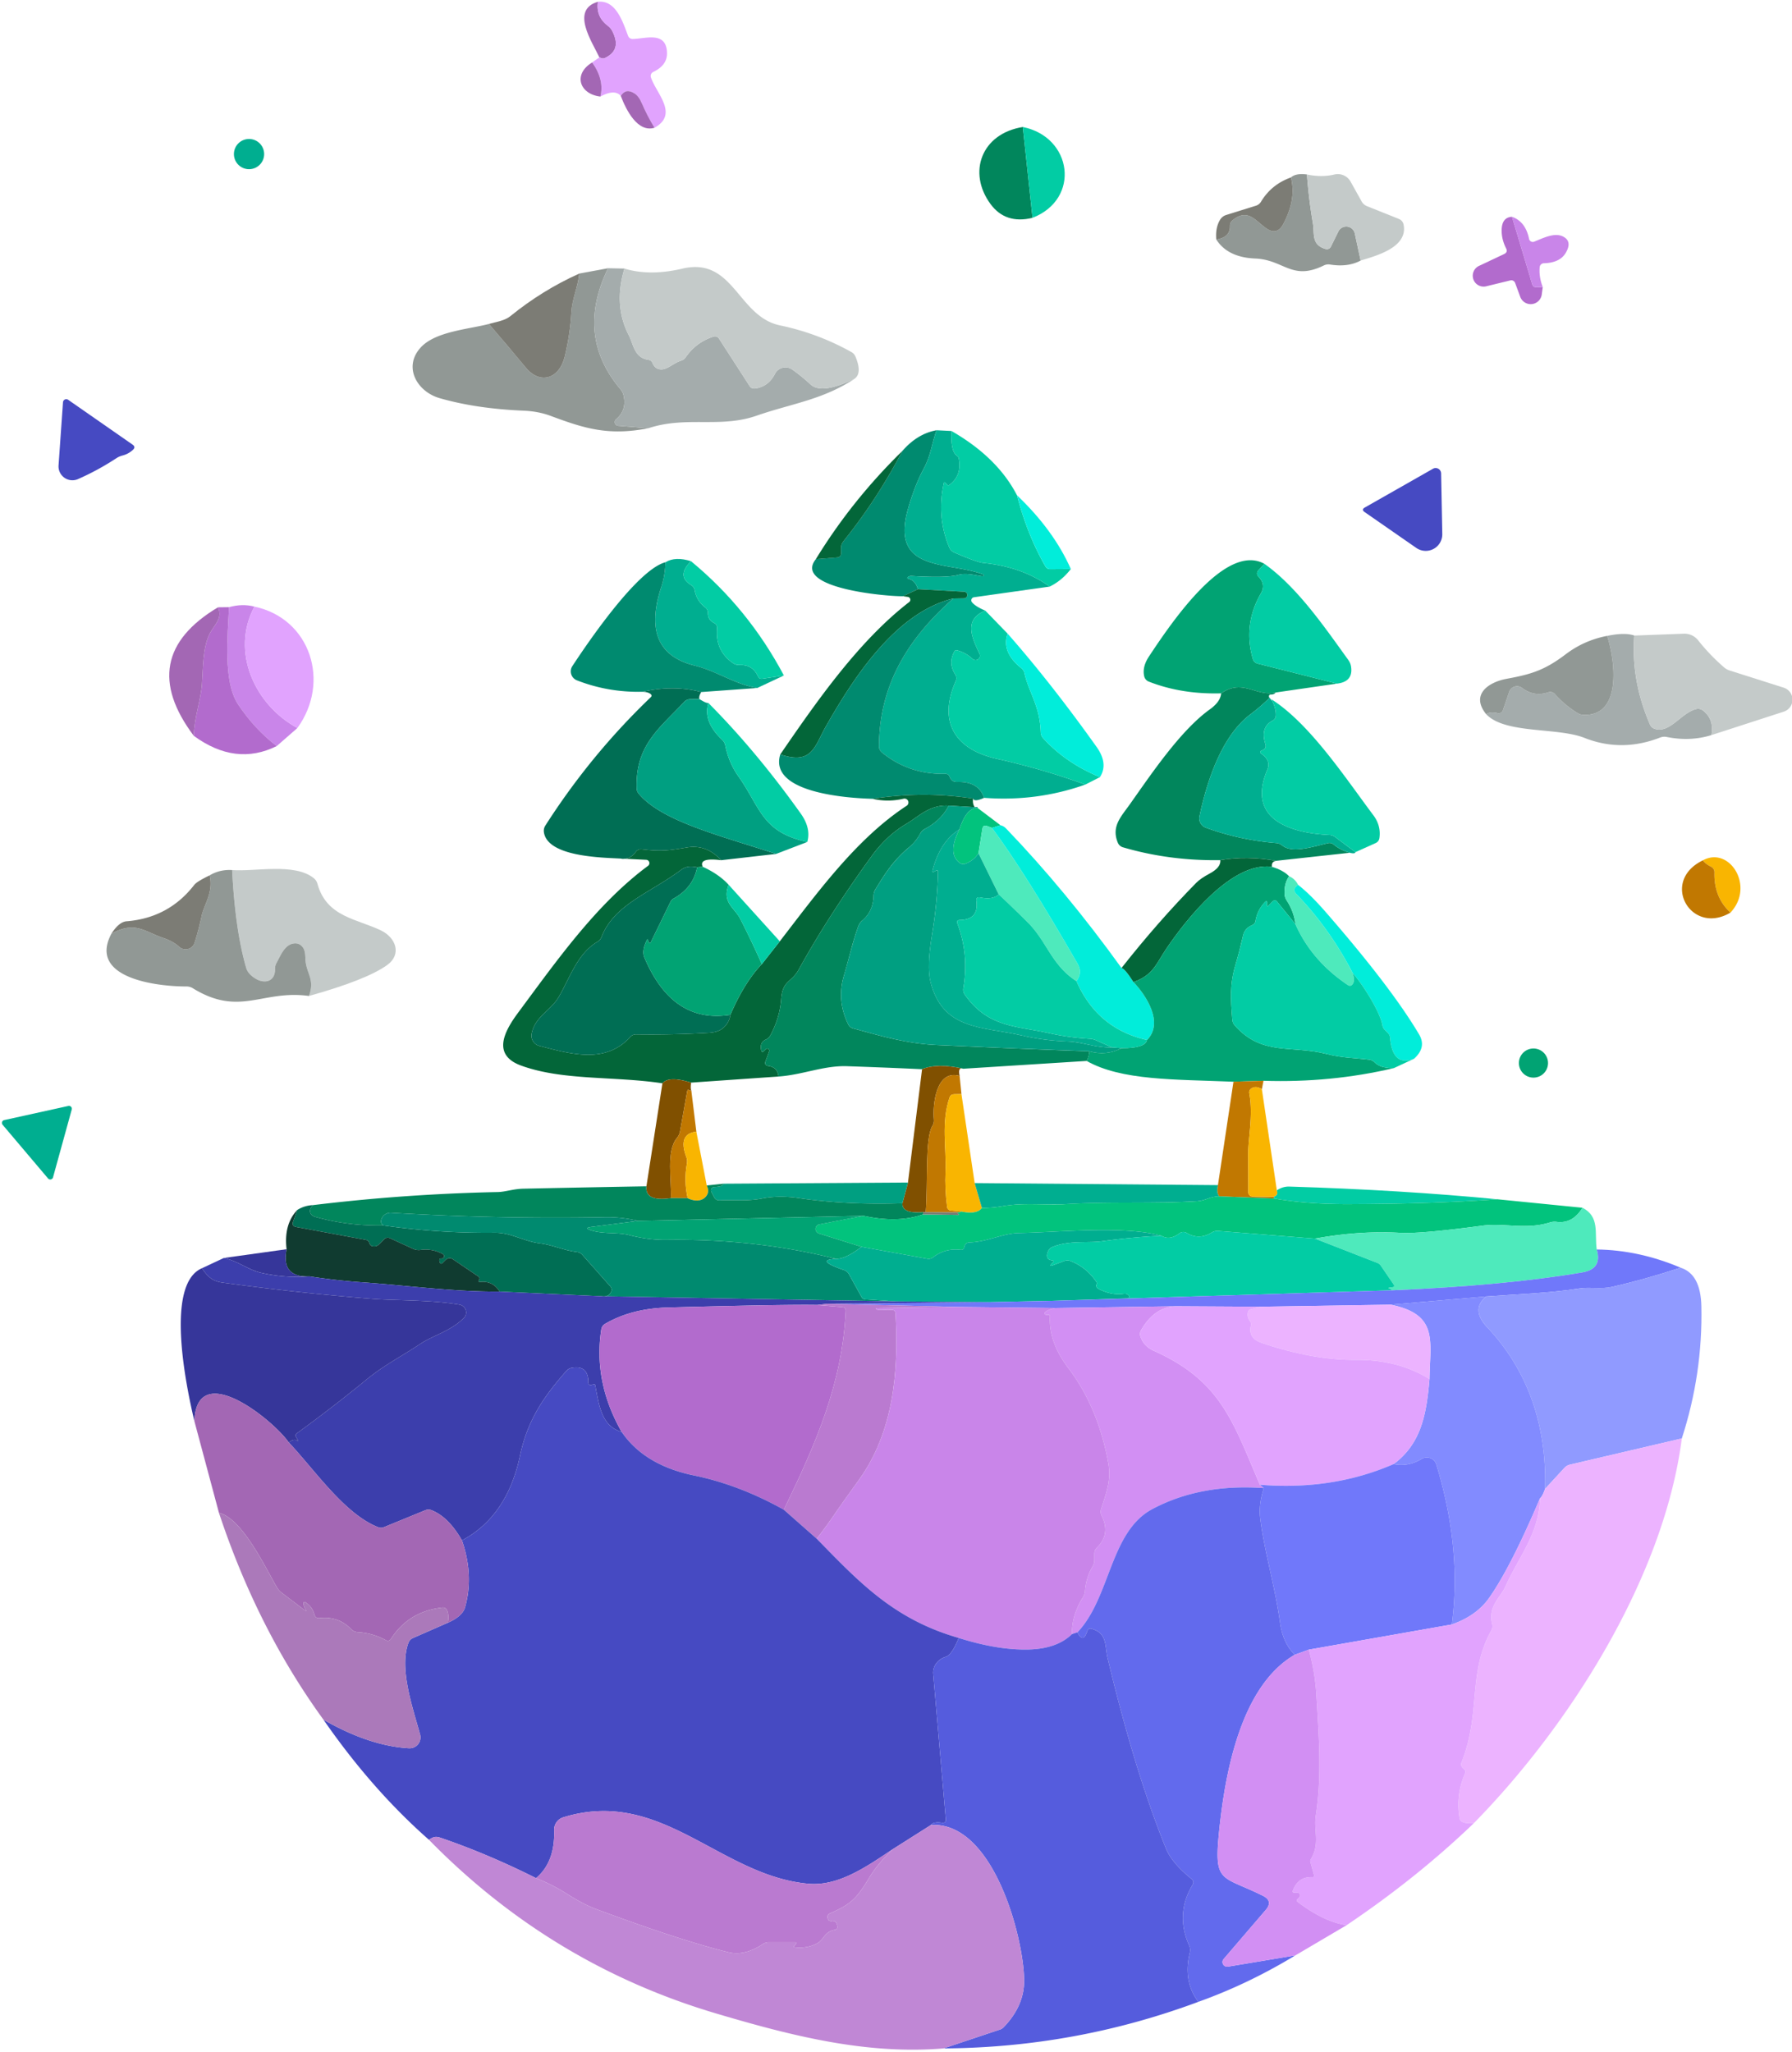 <svg xmlns="http://www.w3.org/2000/svg" viewBox="0.00 0.00 262.00 300.00"><path fill="#a367b4" d="  M 87.42 0.26  Q 87.10 2.44 88.88 3.78  Q 89.30 4.09 89.53 4.56  Q 90.94 7.31 88.45 8.48  Q 88.17 8.62 87.88 8.49  L 87.63 8.39  C 86.59 6.15 83.35 1.44 87.42 0.26  Z"></path><path fill="#e1a3fe" d="  M 87.42 0.26  C 90.08 -0.03 91.08 3.28 91.83 5.25  A 0.69 0.69 0.0 0 0 92.49 5.70  C 94.35 5.68 97.38 4.51 97.52 7.66  C 97.58 9.08 96.71 9.94 95.51 10.52  A 0.65 0.65 0.0 0 0 95.17 11.32  C 95.96 13.69 99.27 16.69 95.69 18.68  Q 94.60 16.88 93.84 15.10  Q 93.41 14.07 92.78 13.67  Q 91.51 12.84 90.76 14.02  Q 89.86 12.99 87.78 14.12  Q 88.39 11.69 86.58 9.13  L 87.63 8.39  L 87.88 8.49  Q 88.17 8.62 88.45 8.48  Q 90.94 7.31 89.53 4.56  Q 89.30 4.09 88.88 3.78  Q 87.10 2.44 87.42 0.26  Z"></path><path fill="#a367b4" d="  M 86.58 9.13  Q 88.39 11.69 87.78 14.12  C 84.72 13.77 83.73 10.85 86.58 9.13  Z"></path><path fill="#a367b4" d="  M 95.69 18.68  C 93.20 19.43 91.53 16.05 90.76 14.02  Q 91.51 12.84 92.78 13.67  Q 93.41 14.07 93.84 15.10  Q 94.60 16.88 95.69 18.68  Z"></path><path fill="#01865c" d="  M 149.54 18.57  L 150.96 31.85  Q 147.02 32.81 144.83 29.85  C 141.41 25.21 143.50 19.53 149.54 18.57  Z"></path><path fill="#02cca4" d="  M 149.54 18.57  C 156.78 20.03 158.04 29.09 150.96 31.85  L 149.54 18.57  Z"></path><circle fill="#00ae90" cx="36.41" cy="22.53" r="2.21"></circle><path fill="#919895" d="  M 191.08 25.51  Q 191.35 29.12 191.95 32.65  C 192.21 34.15 191.67 35.79 193.81 36.41  A 0.65 0.65 0.0 0 0 194.58 36.07  L 195.68 33.84  A 1.28 1.28 0.0 0 1 198.08 34.14  L 198.93 38.10  Q 197.07 39.10 194.46 38.68  A 1.52 1.49 -53.1 0 0 193.54 38.82  C 188.86 41.11 187.75 37.97 183.50 37.80  Q 179.49 37.63 177.83 35.02  Q 179.87 34.71 179.82 33.06  Q 179.80 32.55 180.20 32.22  C 182.39 30.42 183.47 32.20 185.08 33.35  Q 186.70 34.51 187.63 32.75  Q 189.55 29.14 188.74 25.95  Q 189.44 25.30 191.08 25.51  Z"></path><path fill="#c4cac9" d="  M 191.08 25.51  Q 193.23 25.96 195.08 25.52  A 2.15 2.14 -21.2 0 1 197.47 26.57  L 199.07 29.44  Q 199.34 29.93 199.85 30.14  L 204.51 32.01  Q 205.10 32.25 205.22 32.88  C 205.85 36.22 201.11 37.42 198.93 38.10  L 198.08 34.14  A 1.28 1.28 0.0 0 0 195.68 33.84  L 194.58 36.07  A 0.65 0.65 0.0 0 1 193.81 36.41  C 191.67 35.79 192.21 34.15 191.95 32.65  Q 191.35 29.12 191.08 25.51  Z"></path><path fill="#7c7c75" d="  M 188.74 25.95  Q 189.55 29.14 187.63 32.75  Q 186.70 34.51 185.08 33.35  C 183.47 32.20 182.39 30.42 180.20 32.22  Q 179.80 32.55 179.82 33.06  Q 179.87 34.71 177.83 35.02  Q 177.67 33.30 178.39 32.12  Q 178.71 31.61 179.29 31.43  L 183.62 30.08  A 1.33 1.33 0.0 0 0 184.36 29.50  Q 185.90 26.95 188.74 25.95  Z"></path><path fill="#b26bcd" d="  M 221.06 31.70  L 224.02 41.56  Q 224.16 42.02 224.65 42.00  L 225.56 41.97  L 225.41 43.08  A 1.63 1.63 0.0 0 1 222.27 43.41  L 221.52 41.37  A 0.60 0.59 72.4 0 0 220.82 41.00  L 217.34 41.85  A 1.59 1.59 0.0 0 1 216.28 38.86  L 219.92 37.14  Q 220.48 36.87 220.20 36.32  Q 219.56 35.05 219.55 33.77  Q 219.53 31.78 221.06 31.70  Z"></path><path fill="#c985e9" d="  M 221.06 31.70  Q 223.04 32.39 223.56 34.94  A 0.56 0.55 73.3 0 0 224.30 35.34  C 225.54 34.85 227.20 33.98 228.45 34.55  Q 229.92 35.23 228.94 36.94  Q 228.08 38.43 225.73 38.49  A 0.64 0.63 1.0 0 0 225.11 39.08  Q 224.99 40.52 225.56 41.97  L 224.65 42.00  Q 224.16 42.02 224.02 41.56  L 221.06 31.70  Z"></path><path fill="#919895" d="  M 88.90 39.22  Q 84.10 49.12 90.73 56.93  Q 91.03 57.29 91.15 57.74  Q 91.70 59.94 90.07 61.31  A 0.54 0.54 0.0 0 0 90.38 62.26  L 94.81 62.61  C 88.90 63.79 85.30 62.59 80.48 60.80  Q 78.70 60.14 76.56 60.05  Q 69.63 59.76 64.28 58.22  C 61.00 57.28 58.89 53.69 61.50 50.82  C 63.65 48.46 68.45 48.16 71.48 47.37  Q 74.26 50.59 76.87 53.75  C 78.99 56.33 81.79 55.34 82.56 52.18  Q 83.35 48.95 83.54 45.62  C 83.66 43.62 84.48 42.08 84.69 40.00  L 88.90 39.22  Z"></path><path fill="#a4acac" d="  M 88.90 39.22  L 91.30 39.27  Q 89.67 44.65 91.94 49.03  C 92.61 50.32 92.73 52.31 94.79 52.61  Q 95.23 52.67 95.40 53.08  Q 95.81 54.05 96.76 54.01  C 97.64 53.97 98.56 53.05 99.59 52.73  Q 100.01 52.60 100.25 52.24  Q 101.79 50.02 104.34 49.21  A 0.68 0.68 0.0 0 1 105.11 49.49  L 109.59 56.43  Q 109.88 56.88 110.41 56.80  Q 112.36 56.53 113.31 54.65  A 1.72 1.71 30.8 0 1 115.81 54.02  Q 117.14 54.95 118.53 56.23  Q 120.14 57.70 124.93 55.39  C 120.24 58.48 115.71 59.01 110.59 60.79  C 105.25 62.64 100.36 60.79 94.81 62.61  L 90.38 62.26  A 0.54 0.54 0.0 0 1 90.07 61.31  Q 91.70 59.94 91.15 57.74  Q 91.03 57.29 90.73 56.93  Q 84.10 49.12 88.90 39.22  Z"></path><path fill="#c4cac9" d="  M 124.93 55.39  Q 120.14 57.70 118.53 56.23  Q 117.14 54.95 115.81 54.02  A 1.72 1.71 30.8 0 0 113.31 54.65  Q 112.36 56.53 110.41 56.80  Q 109.88 56.88 109.59 56.43  L 105.11 49.49  A 0.68 0.68 0.0 0 0 104.34 49.21  Q 101.79 50.02 100.25 52.24  Q 100.01 52.60 99.59 52.73  C 98.56 53.05 97.64 53.97 96.76 54.01  Q 95.81 54.05 95.40 53.08  Q 95.23 52.67 94.79 52.61  C 92.73 52.31 92.61 50.32 91.94 49.03  Q 89.67 44.65 91.30 39.27  Q 94.99 40.40 99.76 39.28  C 107.28 37.51 107.84 46.29 114.05 47.58  Q 119.55 48.73 124.47 51.47  Q 124.90 51.71 125.09 52.18  Q 126.08 54.58 124.93 55.39  Z"></path><path fill="#7c7c75" d="  M 84.69 40.00  C 84.48 42.08 83.66 43.62 83.54 45.62  Q 83.35 48.95 82.56 52.18  C 81.79 55.34 78.99 56.33 76.87 53.75  Q 74.26 50.59 71.48 47.37  C 72.52 47.06 73.78 46.92 74.64 46.21  Q 79.28 42.44 84.69 40.00  Z"></path><path fill="#464ac2" d="  M 9.21 58.82  A 0.48 0.48 0.0 0 1 9.97 58.46  L 19.38 65.01  Q 19.89 65.36 19.43 65.78  Q 18.78 66.38 17.90 66.61  Q 17.43 66.73 17.03 66.99  Q 14.32 68.77 11.41 70.05  A 2.03 2.03 0.0 0 1 8.56 68.05  L 9.21 58.82  Z"></path><path fill="#008a6f" d="  M 136.93 62.91  C 136.21 64.95 136.10 66.58 135.04 68.55  Q 133.74 70.97 132.75 74.43  C 130.09 83.80 138.74 82.05 143.73 83.99  Q 144.03 84.10 143.74 84.24  C 143.47 84.37 141.52 83.67 140.15 84.05  Q 138.44 84.54 133.25 84.22  Q 133.01 84.21 132.84 84.31  Q 132.45 84.54 132.89 84.65  Q 133.82 84.88 134.21 86.15  L 132.02 87.18  C 129.60 87.22 115.87 86.02 119.28 81.76  L 122.42 81.51  A 0.59 0.59 0.0 0 0 122.97 80.90  C 122.92 79.60 122.95 79.60 123.71 78.64  Q 128.33 72.81 131.93 65.94  Q 134.13 63.41 136.93 62.91  Z"></path><path fill="#00ae90" d="  M 136.93 62.91  L 139.11 63.02  Q 138.99 66.04 139.89 66.62  A 0.64 0.64 0.0 0 1 140.18 67.05  Q 140.66 69.57 138.75 70.94  Q 138.64 71.02 138.55 70.93  L 138.22 70.59  Q 138.04 70.41 137.99 70.66  Q 136.92 75.58 138.79 80.05  A 1.37 1.35 0.7 0 0 139.51 80.78  Q 142.79 82.21 143.76 82.31  Q 149.45 82.88 153.47 85.77  L 142.40 87.33  A 0.45 0.45 0.0 0 0 142.11 88.06  Q 142.61 88.68 144.06 89.29  C 140.81 90.59 142.14 93.31 143.21 95.60  A 0.64 0.64 0.0 0 1 142.19 96.34  Q 141.23 95.45 139.95 95.09  Q 139.67 95.01 139.53 95.27  Q 138.60 96.98 139.66 98.62  A 1.01 1.01 0.0 0 1 139.74 99.58  C 137.02 105.70 139.80 109.64 145.77 110.96  Q 152.37 112.43 158.68 114.72  Q 151.57 117.24 143.88 116.66  Q 143.07 114.24 139.96 114.34  Q 139.13 114.37 138.83 113.57  A 0.63 0.63 0.0 0 0 138.22 113.15  Q 132.95 113.28 128.96 110.04  Q 128.51 109.67 128.51 109.09  C 128.58 100.17 132.67 93.44 139.37 87.51  L 141.00 87.48  A 0.48 0.48 0.0 0 0 141.02 86.53  L 134.21 86.15  Q 133.82 84.88 132.89 84.65  Q 132.45 84.54 132.84 84.31  Q 133.01 84.21 133.25 84.22  Q 138.44 84.54 140.15 84.05  C 141.52 83.67 143.47 84.37 143.74 84.24  Q 144.03 84.10 143.73 83.99  C 138.74 82.05 130.09 83.80 132.75 74.43  Q 133.74 70.97 135.04 68.55  C 136.10 66.58 136.21 64.95 136.93 62.91  Z"></path><path fill="#02cca4" d="  M 139.11 63.02  Q 145.82 66.87 148.69 72.42  Q 150.19 78.21 152.84 82.81  Q 153.08 83.22 153.54 83.22  L 156.56 83.20  Q 155.27 84.89 153.47 85.77  Q 149.45 82.88 143.76 82.31  Q 142.79 82.21 139.51 80.78  A 1.37 1.35 0.7 0 1 138.79 80.05  Q 136.92 75.58 137.99 70.66  Q 138.04 70.41 138.22 70.59  L 138.55 70.93  Q 138.64 71.02 138.75 70.94  Q 140.66 69.57 140.18 67.05  A 0.64 0.64 0.0 0 0 139.89 66.62  Q 138.99 66.04 139.11 63.02  Z"></path><path fill="#036639" d="  M 131.93 65.94  Q 128.33 72.81 123.71 78.64  C 122.95 79.60 122.92 79.60 122.97 80.90  A 0.59 0.59 0.0 0 1 122.42 81.51  L 119.28 81.76  Q 124.54 73.16 131.93 65.94  Z"></path><path fill="#464ac2" d="  M 210.87 78.08  A 2.42 2.42 0.0 0 1 207.06 80.11  L 199.51 74.87  Q 199.00 74.52 199.54 74.21  L 209.51 68.54  A 0.80 0.80 0.0 0 1 210.70 69.22  L 210.87 78.08  Z"></path><path fill="#01edda" d="  M 148.69 72.42  Q 154.05 77.52 156.56 83.20  L 153.54 83.22  Q 153.08 83.22 152.84 82.81  Q 150.19 78.21 148.69 72.42  Z"></path><path fill="#00ae90" d="  M 101.03 82.06  Q 98.82 84.24 101.08 85.57  Q 101.48 85.81 101.56 86.27  Q 101.83 87.85 103.11 88.82  Q 103.51 89.12 103.50 89.62  Q 103.48 90.64 104.38 91.08  Q 104.90 91.34 104.85 91.91  Q 104.55 95.15 107.18 96.97  Q 107.61 97.26 108.12 97.23  Q 110.03 97.14 110.83 98.91  Q 111.01 99.31 111.44 99.25  L 114.61 98.77  L 110.71 100.60  C 107.33 100.02 104.85 98.14 101.55 97.32  C 95.42 95.80 94.92 91.14 96.69 85.81  Q 97.23 84.16 97.30 82.21  Q 98.74 81.33 101.03 82.06  Z"></path><path fill="#01a373" d="  M 184.86 82.44  L 183.96 83.42  A 0.64 0.63 -46.1 0 0 183.97 84.28  Q 185.11 85.45 184.35 86.76  Q 181.72 91.34 183.17 96.35  A 0.97 0.97 0.0 0 0 183.86 97.03  L 195.46 99.96  L 186.49 101.26  C 183.69 101.93 181.71 99.17 178.54 101.38  Q 172.73 101.54 167.95 99.66  A 1.10 1.09 -85.9 0 1 167.29 98.89  Q 166.97 97.52 167.99 95.98  C 171.40 90.83 179.20 79.34 184.86 82.44  Z"></path><path fill="#008a6f" d="  M 97.30 82.21  Q 97.23 84.16 96.69 85.81  C 94.92 91.14 95.42 95.80 101.55 97.32  C 104.85 98.14 107.33 100.02 110.71 100.60  L 102.53 101.19  Q 98.50 100.12 93.97 101.15  Q 88.93 101.27 84.35 99.48  A 1.41 1.40 27.3 0 1 83.68 97.40  C 85.99 93.88 93.22 83.26 97.30 82.21  Z"></path><path fill="#02cca4" d="  M 101.03 82.06  Q 109.41 88.97 114.61 98.77  L 111.44 99.25  Q 111.01 99.31 110.83 98.91  Q 110.03 97.14 108.12 97.23  Q 107.61 97.26 107.18 96.97  Q 104.55 95.15 104.85 91.91  Q 104.90 91.34 104.38 91.08  Q 103.48 90.64 103.50 89.62  Q 103.51 89.12 103.11 88.82  Q 101.83 87.85 101.56 86.27  Q 101.48 85.81 101.08 85.57  Q 98.82 84.24 101.03 82.06  Z"></path><path fill="#02cca4" d="  M 184.86 82.44  C 189.69 85.86 193.71 91.77 197.15 96.53  A 2.22 2.13 23.8 0 1 197.53 97.45  Q 197.88 99.69 195.46 99.96  L 183.86 97.03  A 0.97 0.97 0.0 0 1 183.17 96.35  Q 181.72 91.34 184.35 86.76  Q 185.11 85.45 183.97 84.28  A 0.64 0.63 -46.1 0 1 183.96 83.42  L 184.86 82.44  Z"></path><path fill="#036639" d="  M 139.37 87.51  C 130.86 89.58 124.69 99.29 120.76 106.19  C 119.06 109.20 118.73 111.87 114.08 110.31  C 119.36 102.62 125.49 93.78 132.93 88.03  A 0.42 0.42 0.0 0 0 132.73 87.28  L 132.02 87.18  L 134.21 86.15  L 141.02 86.53  A 0.48 0.48 0.0 0 1 141.00 87.48  L 139.37 87.51  Z"></path><path fill="#008a6f" d="  M 139.37 87.51  C 132.67 93.44 128.58 100.17 128.51 109.09  Q 128.51 109.67 128.96 110.04  Q 132.95 113.28 138.22 113.15  A 0.63 0.63 0.0 0 1 138.83 113.57  Q 139.13 114.37 139.96 114.34  Q 143.07 114.24 143.88 116.66  Q 142.44 117.31 142.27 116.77  Q 135.03 115.65 127.56 116.80  C 123.66 116.70 112.38 115.87 114.08 110.31  C 118.73 111.87 119.06 109.20 120.76 106.19  C 124.69 99.29 130.86 89.58 139.37 87.51  Z"></path><path fill="#c985e9" d="  M 37.20 88.70  C 33.68 95.26 37.23 103.07 43.48 106.45  L 40.46 109.09  Q 37.27 106.66 34.83 103.03  C 32.57 99.67 33.31 92.74 33.48 88.78  Q 35.44 88.23 37.20 88.70  Z"></path><path fill="#b26bcd" d="  M 33.48 88.78  C 33.31 92.74 32.57 99.67 34.83 103.03  Q 37.27 106.66 40.46 109.09  Q 34.45 112.07 28.33 107.59  C 28.40 104.89 29.37 102.33 29.53 100.00  C 29.69 97.71 29.63 94.74 30.64 92.69  C 31.30 91.37 32.61 90.44 31.87 88.80  L 33.48 88.78  Z"></path><path fill="#e1a3fe" d="  M 37.20 88.70  C 45.40 90.44 48.36 99.73 43.48 106.45  C 37.23 103.07 33.68 95.26 37.20 88.70  Z"></path><path fill="#a367b4" d="  M 31.87 88.80  C 32.61 90.44 31.30 91.37 30.64 92.69  C 29.63 94.74 29.69 97.71 29.53 100.00  C 29.37 102.33 28.40 104.89 28.33 107.59  Q 19.69 96.09 31.87 88.80  Z"></path><path fill="#02cca4" d="  M 144.06 89.29  L 147.32 92.65  Q 146.37 95.34 149.33 97.71  Q 149.68 97.99 149.78 98.43  C 150.45 101.36 152.04 103.18 152.16 107.09  A 1.34 1.33 -67.6 0 0 152.51 107.94  Q 155.85 111.60 160.82 113.63  L 158.68 114.72  Q 152.37 112.43 145.77 110.96  C 139.80 109.64 137.02 105.70 139.74 99.58  A 1.01 1.01 0.0 0 0 139.66 98.62  Q 138.60 96.98 139.53 95.27  Q 139.67 95.01 139.95 95.09  Q 141.23 95.45 142.19 96.34  A 0.64 0.64 0.0 0 0 143.21 95.60  C 142.14 93.31 140.81 90.59 144.06 89.29  Z"></path><path fill="#a4acac" d="  M 238.94 92.93  Q 238.45 99.51 241.24 105.95  Q 241.43 106.38 241.88 106.55  C 244.08 107.34 245.80 104.22 247.99 103.68  A 1.14 1.13 -33.3 0 1 248.97 103.88  Q 250.66 105.19 250.21 107.49  Q 247.10 108.45 243.69 107.76  Q 243.20 107.66 242.73 107.84  Q 237.08 110.04 231.65 107.89  C 227.67 106.32 220.03 107.35 217.28 104.42  Q 217.93 104.02 218.96 104.28  A 0.65 0.64 16.6 0 0 219.73 103.87  L 220.65 101.17  A 1.22 1.22 0.0 0 1 222.54 100.59  Q 224.26 101.91 226.33 101.24  Q 226.93 101.04 227.36 101.52  Q 228.82 103.15 230.67 104.28  Q 231.07 104.52 231.54 104.53  C 237.30 104.72 236.07 96.25 234.97 92.98  Q 237.59 92.44 238.94 92.93  Z"></path><path fill="#c4cac9" d="  M 250.21 107.49  Q 250.66 105.19 248.97 103.88  A 1.14 1.13 -33.3 0 0 247.99 103.68  C 245.80 104.22 244.08 107.34 241.88 106.55  Q 241.43 106.38 241.24 105.95  Q 238.45 99.51 238.94 92.93  L 246.19 92.66  A 2.54 2.53 69.8 0 1 248.28 93.63  Q 250.00 95.80 252.09 97.60  Q 252.44 97.90 252.89 98.04  L 260.78 100.55  A 1.84 1.84 0.0 0 1 260.79 104.06  L 250.21 107.49  Z"></path><path fill="#01edda" d="  M 147.32 92.65  Q 153.68 99.88 160.31 109.19  Q 162.08 111.66 160.82 113.63  Q 155.85 111.60 152.51 107.94  A 1.34 1.33 -67.6 0 1 152.16 107.09  C 152.04 103.18 150.45 101.36 149.78 98.43  Q 149.68 97.99 149.33 97.71  Q 146.37 95.34 147.32 92.65  Z"></path><path fill="#919895" d="  M 234.97 92.98  C 236.07 96.25 237.30 104.72 231.54 104.53  Q 231.07 104.52 230.67 104.28  Q 228.82 103.15 227.36 101.52  Q 226.93 101.04 226.33 101.24  Q 224.26 101.91 222.54 100.59  A 1.22 1.22 0.0 0 0 220.65 101.17  L 219.73 103.87  A 0.65 0.64 16.6 0 1 218.96 104.28  Q 217.93 104.02 217.28 104.42  C 215.00 101.59 217.55 99.77 220.25 99.26  C 223.77 98.61 225.78 98.05 228.91 95.67  Q 231.61 93.62 234.97 92.98  Z"></path><path fill="#006e54" d="  M 102.53 101.19  Q 102.15 101.80 102.25 102.21  L 100.87 102.24  A 1.22 1.20 -69.2 0 0 100.04 102.62  C 96.43 106.50 92.87 108.94 93.09 115.29  Q 93.10 115.72 93.38 116.05  C 96.73 120.08 105.31 122.19 113.47 124.86  L 105.43 125.78  Q 103.29 123.43 100.42 123.92  C 97.37 124.45 96.38 124.48 93.78 124.18  A 0.90 0.89 20.7 0 0 92.97 124.54  Q 92.11 125.76 90.75 125.54  C 88.01 125.39 80.03 125.30 79.52 121.67  A 1.42 1.37 58.4 0 1 79.73 120.72  Q 86.34 110.38 95.17 101.92  A 0.27 0.26 -45.7 0 0 95.17 101.53  Q 94.83 101.19 93.97 101.15  Q 98.50 100.12 102.53 101.19  Z"></path><path fill="#01865c" d="  M 186.49 101.26  Q 186.36 101.54 185.77 101.56  Q 185.53 101.57 185.53 101.81  Q 185.52 102.01 185.63 102.03  Q 184.27 103.35 182.79 104.47  C 178.61 107.62 176.44 114.26 175.37 119.37  A 1.46 1.46 0.0 0 0 176.30 121.03  Q 181.27 122.84 186.59 123.27  Q 187.08 123.31 187.46 123.62  C 188.92 124.79 191.66 123.88 194.15 123.29  Q 194.63 123.18 195.01 123.50  Q 195.96 124.29 197.35 124.69  L 186.56 125.87  Q 182.30 125.10 178.42 125.77  Q 170.98 125.89 164.17 123.89  A 1.17 1.16 -2.7 0 1 163.43 123.22  C 162.47 120.87 163.85 119.48 165.12 117.70  C 168.23 113.32 172.55 106.83 176.89 103.72  Q 178.44 102.61 178.54 101.38  C 181.71 99.17 183.69 101.93 186.49 101.26  Z"></path><path fill="#009f81" d="  M 102.25 102.21  Q 103.25 102.85 103.57 102.79  Q 102.74 105.49 105.58 108.17  A 1.59 1.56 -74.5 0 1 106.04 109.00  Q 106.55 111.52 107.94 113.49  C 111.22 118.11 111.35 121.67 118.03 123.11  L 113.47 124.86  C 105.31 122.19 96.73 120.08 93.38 116.05  Q 93.10 115.72 93.09 115.29  C 92.87 108.94 96.43 106.50 100.04 102.62  A 1.22 1.20 -69.2 0 1 100.87 102.24  L 102.25 102.21  Z"></path><path fill="#00ae90" d="  M 185.63 102.03  Q 186.21 102.82 185.89 102.25  Q 186.59 103.59 186.53 104.65  Q 186.50 105.14 186.07 105.37  Q 184.23 106.33 185.00 108.77  Q 185.22 109.47 184.54 109.71  Q 183.99 109.90 184.47 110.25  Q 185.84 111.23 185.30 112.52  C 182.21 119.78 188.54 121.80 194.38 122.09  A 1.49 1.47 64.5 0 1 195.21 122.39  L 198.17 124.60  Q 198.11 124.89 197.35 124.69  Q 195.96 124.29 195.01 123.50  Q 194.63 123.18 194.15 123.29  C 191.66 123.88 188.92 124.79 187.46 123.62  Q 187.08 123.31 186.59 123.27  Q 181.27 122.84 176.30 121.03  A 1.46 1.46 0.0 0 1 175.37 119.37  C 176.44 114.26 178.61 107.62 182.79 104.47  Q 184.27 103.35 185.63 102.03  Z"></path><path fill="#02cca4" d="  M 185.89 102.25  C 191.53 105.83 196.76 113.83 200.79 119.20  Q 201.93 120.72 201.68 122.53  Q 201.60 123.06 201.11 123.28  L 198.17 124.60  L 195.21 122.39  A 1.49 1.47 64.5 0 0 194.38 122.09  C 188.54 121.80 182.21 119.78 185.30 112.52  Q 185.84 111.23 184.47 110.25  Q 183.99 109.90 184.54 109.71  Q 185.22 109.47 185.00 108.77  Q 184.23 106.33 186.07 105.37  Q 186.50 105.14 186.53 104.65  Q 186.59 103.59 185.89 102.25  Z"></path><path fill="#02cca4" d="  M 103.57 102.79  Q 110.57 109.83 117.06 118.94  Q 118.60 121.09 118.03 123.11  C 111.35 121.67 111.22 118.11 107.94 113.49  Q 106.55 111.52 106.04 109.00  A 1.59 1.56 -74.5 0 0 105.58 108.17  Q 102.74 105.49 103.57 102.79  Z"></path><path fill="#036639" d="  M 142.27 116.77  Q 142.16 117.55 142.52 118.03  L 138.71 117.80  C 135.91 117.64 134.35 119.37 132.51 120.46  Q 129.62 122.17 127.43 125.19  Q 121.18 133.80 116.78 141.76  C 115.69 143.74 114.43 143.27 114.21 146.09  Q 114.00 148.84 112.64 151.37  Q 112.40 151.82 111.94 152.02  Q 111.06 152.41 111.29 153.54  Q 111.38 153.99 111.71 153.67  L 111.95 153.43  A 0.30 0.30 0.0 0 1 112.45 153.75  L 111.93 155.16  Q 111.70 155.78 112.35 155.87  Q 113.71 156.07 113.81 157.41  L 101.04 158.30  Q 97.79 157.28 96.85 158.40  C 89.72 157.33 82.32 158.03 76.22 155.82  C 71.83 154.24 73.78 150.73 75.77 148.05  C 81.34 140.55 87.17 132.21 94.75 126.60  A 0.49 0.49 0.0 0 0 94.49 125.72  L 90.75 125.54  Q 92.11 125.76 92.97 124.54  A 0.90 0.89 20.7 0 1 93.78 124.18  C 96.38 124.48 97.37 124.45 100.42 123.92  Q 103.29 123.43 105.43 125.78  Q 102.12 125.36 102.74 126.74  L 101.93 126.81  C 101.05 126.65 100.34 126.62 99.56 127.20  C 94.97 130.62 89.80 132.24 87.95 136.99  Q 87.77 137.46 87.34 137.71  C 84.45 139.40 83.35 142.89 81.72 145.72  C 80.53 147.79 78.22 148.62 77.73 151.14  A 1.55 1.54 12.9 0 0 78.86 152.93  C 83.64 154.18 88.58 155.57 92.18 151.60  A 1.08 1.08 0.0 0 1 93.00 151.25  Q 98.30 151.33 103.61 151.02  Q 104.96 150.94 105.65 150.38  Q 106.61 149.61 106.79 148.38  Q 108.84 143.63 111.39 140.97  L 114.01 137.64  C 119.37 130.71 125.14 122.68 132.54 117.83  A 0.57 0.57 0.0 0 0 132.10 116.79  Q 129.82 117.32 127.56 116.80  Q 135.03 115.65 142.27 116.77  Z"></path><path fill="#01865c" d="  M 138.71 117.80  Q 137.61 119.95 135.23 121.20  Q 134.78 121.44 134.54 121.89  Q 133.91 123.06 132.92 123.88  C 130.65 125.78 129.46 127.62 128.00 130.02  Q 127.73 130.45 127.72 130.96  Q 127.67 133.26 126.06 134.61  Q 125.67 134.94 125.49 135.43  C 124.63 137.82 124.23 139.77 123.37 142.71  Q 122.32 146.32 124.02 149.79  Q 124.24 150.24 124.72 150.37  C 128.84 151.50 132.57 152.60 136.93 152.80  Q 148.08 153.32 159.27 153.72  Q 159.20 154.60 158.87 155.13  L 140.84 156.27  Q 137.04 155.41 134.81 156.34  Q 129.26 156.08 123.86 155.90  C 120.44 155.78 117.37 157.16 113.81 157.41  Q 113.71 156.07 112.35 155.87  Q 111.70 155.78 111.93 155.16  L 112.45 153.75  A 0.30 0.30 0.0 0 0 111.95 153.43  L 111.71 153.67  Q 111.38 153.99 111.29 153.54  Q 111.06 152.41 111.94 152.02  Q 112.40 151.82 112.64 151.37  Q 114.00 148.84 114.21 146.09  C 114.43 143.27 115.69 143.74 116.78 141.76  Q 121.18 133.80 127.43 125.19  Q 129.62 122.17 132.51 120.46  C 134.35 119.37 135.91 117.64 138.71 117.80  Z"></path><path fill="#009f81" d="  M 138.71 117.80  L 142.52 118.03  Q 142.98 117.92 142.96 118.16  Q 141.29 118.06 140.27 121.28  Q 137.42 123.06 136.34 127.29  Q 136.25 127.63 136.56 127.46  L 136.83 127.32  Q 137.16 127.15 137.15 127.51  Q 137.03 132.12 136.27 136.67  Q 135.49 141.30 136.04 143.54  C 137.81 150.65 143.62 150.09 149.27 151.38  Q 152.64 152.16 156.12 152.28  C 158.24 152.35 160.22 153.24 162.57 153.15  L 164.00 153.26  Q 161.72 154.43 159.27 153.72  Q 148.08 153.32 136.93 152.80  C 132.57 152.60 128.84 151.50 124.72 150.37  Q 124.24 150.24 124.02 149.79  Q 122.32 146.32 123.37 142.71  C 124.23 139.77 124.63 137.82 125.49 135.43  Q 125.67 134.94 126.06 134.61  Q 127.67 133.26 127.72 130.96  Q 127.73 130.45 128.00 130.02  C 129.46 127.62 130.65 125.78 132.92 123.88  Q 133.91 123.06 134.54 121.89  Q 134.78 121.44 135.23 121.20  Q 137.61 119.95 138.71 117.80  Z"></path><path fill="#02c37d" d="  M 142.96 118.16  L 146.28 120.67  L 145.03 121.05  L 144.32 120.79  Q 143.72 120.57 143.63 121.20  L 143.06 124.77  Q 142.39 125.80 141.20 126.27  Q 140.72 126.47 140.30 126.16  Q 138.48 124.80 140.27 121.28  Q 141.29 118.06 142.96 118.16  Z"></path><path fill="#4eeabc" d="  M 145.03 121.05  Q 149.92 127.64 157.56 140.94  Q 158.31 142.24 157.38 143.46  C 153.73 141.11 153.07 137.67 150.25 134.86  Q 148.16 132.78 146.01 130.77  L 143.06 124.77  L 143.63 121.20  Q 143.72 120.57 144.32 120.79  L 145.03 121.05  Z"></path><path fill="#01edda" d="  M 146.28 120.67  Q 146.73 120.76 147.10 121.15  Q 155.81 130.22 163.97 141.54  Q 164.46 141.62 165.72 143.60  C 167.64 145.61 170.18 149.59 167.70 152.07  Q 160.43 150.44 157.38 143.46  Q 158.31 142.24 157.56 140.94  Q 149.92 127.64 145.03 121.05  L 146.28 120.67  Z"></path><path fill="#00ae90" d="  M 140.27 121.28  Q 138.48 124.80 140.30 126.16  Q 140.72 126.47 141.20 126.27  Q 142.39 125.80 143.06 124.77  L 146.01 130.77  Q 145.17 131.61 143.32 131.23  Q 142.67 131.10 142.76 131.76  Q 143.12 134.47 140.32 134.53  Q 139.79 134.54 139.98 135.04  Q 141.69 139.59 140.85 144.49  A 1.27 1.23 -58.5 0 0 141.06 145.43  C 144.45 150.27 148.58 149.99 153.47 151.09  Q 156.33 151.72 159.34 151.89  Q 159.82 151.92 160.27 152.12  L 162.57 153.15  C 160.22 153.24 158.24 152.35 156.12 152.28  Q 152.64 152.16 149.27 151.38  C 143.62 150.09 137.81 150.65 136.04 143.54  Q 135.49 141.30 136.27 136.67  Q 137.03 132.12 137.15 127.51  Q 137.16 127.15 136.83 127.32  L 136.56 127.46  Q 136.25 127.63 136.34 127.29  Q 137.42 123.06 140.27 121.28  Z"></path><path fill="#f9b501" d="  M 253.00 133.44  Q 250.56 131.19 250.66 127.56  A 0.91 0.89 14.5 0 0 250.16 126.73  Q 249.34 126.32 248.97 125.80  C 252.84 123.67 256.63 129.60 253.00 133.44  Z"></path><path fill="#036639" d="  M 186.56 125.87  Q 185.85 125.99 185.97 126.75  C 180.08 125.92 173.38 134.50 170.56 138.66  C 169.00 140.97 168.63 142.56 165.72 143.60  Q 164.46 141.62 163.97 141.54  Q 169.27 134.81 174.89 129.09  Q 175.53 128.44 176.84 127.74  Q 178.52 126.85 178.42 125.77  Q 182.30 125.10 186.56 125.87  Z"></path><path fill="#c17801" d="  M 248.97 125.80  Q 249.34 126.32 250.16 126.73  A 0.91 0.89 14.5 0 1 250.66 127.56  Q 250.56 131.19 253.00 133.44  C 247.23 136.87 242.64 128.86 248.97 125.80  Z"></path><path fill="#006e54" d="  M 101.93 126.81  Q 101.35 129.80 98.49 131.38  Q 98.18 131.55 98.03 131.86  L 95.14 137.79  A 0.16 0.16 0.0 0 1 94.84 137.77  Q 94.79 137.63 94.75 137.48  Q 94.69 137.23 94.57 137.46  Q 93.80 139.02 94.21 140.00  Q 98.32 149.74 106.79 148.38  Q 106.61 149.61 105.65 150.38  Q 104.96 150.94 103.61 151.02  Q 98.30 151.33 93.00 151.25  A 1.08 1.08 0.0 0 0 92.18 151.60  C 88.58 155.57 83.64 154.18 78.86 152.93  A 1.55 1.54 12.9 0 1 77.73 151.14  C 78.22 148.62 80.53 147.79 81.72 145.72  C 83.35 142.89 84.45 139.40 87.34 137.71  Q 87.77 137.46 87.95 136.99  C 89.80 132.24 94.97 130.62 99.56 127.20  C 100.34 126.62 101.05 126.65 101.93 126.81  Z"></path><path fill="#01a373" d="  M 101.93 126.81  L 102.74 126.74  Q 105.11 127.82 106.53 129.37  C 105.54 131.99 107.37 132.69 108.23 134.36  Q 109.83 137.48 111.39 140.97  Q 108.84 143.63 106.79 148.38  Q 98.32 149.74 94.21 140.00  Q 93.80 139.02 94.57 137.46  Q 94.69 137.23 94.75 137.48  Q 94.79 137.63 94.84 137.77  A 0.16 0.16 0.0 0 0 95.14 137.79  L 98.03 131.86  Q 98.18 131.55 98.49 131.38  Q 101.35 129.80 101.93 126.81  Z"></path><path fill="#01a373" d="  M 185.97 126.75  Q 187.61 127.24 188.47 128.12  Q 187.73 129.20 187.81 130.72  Q 187.83 131.21 188.10 131.63  Q 189.19 133.29 189.40 135.14  L 186.73 131.85  Q 186.42 131.46 186.06 131.81  L 185.46 132.42  Q 185.25 132.63 185.25 132.33  Q 185.25 132.19 185.25 132.03  Q 185.25 131.58 184.94 131.90  Q 183.81 133.08 183.56 134.66  Q 183.49 135.10 183.08 135.27  Q 181.99 135.72 181.75 136.77  Q 181.18 139.24 180.67 140.94  C 179.76 143.98 179.94 146.12 180.17 149.07  Q 180.20 149.57 180.53 149.94  C 184.52 154.44 188.74 152.78 193.95 154.11  C 196.16 154.68 198.02 154.68 200.18 154.94  Q 200.66 155.00 200.99 155.35  Q 201.77 156.19 203.79 156.18  Q 194.55 158.35 184.73 158.03  L 180.34 158.17  C 171.71 157.81 163.99 158.02 158.87 155.13  Q 159.20 154.60 159.27 153.72  Q 161.72 154.43 164.00 153.26  Q 167.43 153.28 167.70 152.07  C 170.18 149.59 167.64 145.61 165.72 143.60  C 168.63 142.56 169.00 140.97 170.56 138.66  C 173.38 134.50 180.08 125.92 185.97 126.75  Z"></path><path fill="#c4cac9" d="  M 45.17 145.63  C 46.10 143.08 44.71 142.35 44.65 140.12  Q 44.62 139.05 44.34 138.62  Q 43.75 137.74 42.73 138.00  C 41.57 138.29 40.99 139.77 40.44 140.78  Q 40.20 141.21 40.21 141.70  C 40.24 143.43 38.83 143.92 37.46 143.15  Q 36.26 142.46 35.99 141.51  Q 34.38 135.95 33.94 127.22  C 37.26 127.48 43.06 126.13 45.88 128.41  Q 46.28 128.73 46.41 129.22  C 47.75 134.13 52.25 134.35 55.76 136.08  C 57.86 137.12 58.79 139.54 56.59 141.12  Q 53.57 143.28 45.17 145.63  Z"></path><path fill="#919895" d="  M 33.94 127.22  Q 34.38 135.95 35.99 141.51  Q 36.26 142.46 37.46 143.15  C 38.83 143.92 40.24 143.43 40.21 141.70  Q 40.20 141.21 40.44 140.78  C 40.99 139.77 41.57 138.29 42.73 138.00  Q 43.75 137.74 44.34 138.62  Q 44.62 139.05 44.65 140.12  C 44.71 142.35 46.10 143.08 45.17 145.63  C 38.32 144.69 35.06 148.73 28.19 144.50  A 1.74 1.72 60.5 0 0 27.28 144.24  C 23.07 144.26 12.80 143.08 16.29 136.52  C 19.80 134.63 21.07 136.21 24.01 137.20  Q 25.31 137.64 26.22 138.46  A 1.38 1.38 0.0 0 0 28.45 137.85  Q 29.06 135.93 29.47 133.96  C 29.84 132.20 31.23 130.53 30.66 127.99  Q 32.14 127.11 33.94 127.22  Z"></path><path fill="#7c7c75" d="  M 30.66 127.99  C 31.23 130.53 29.84 132.20 29.47 133.96  Q 29.06 135.93 28.45 137.85  A 1.38 1.38 0.0 0 1 26.22 138.46  Q 25.31 137.64 24.01 137.20  C 21.07 136.21 19.80 134.63 16.29 136.52  Q 17.40 134.80 18.50 134.71  Q 24.65 134.22 28.39 129.40  Q 28.77 128.90 30.66 127.99  Z"></path><path fill="#4eeabc" d="  M 188.47 128.12  Q 189.32 128.47 189.80 129.39  Q 189.30 129.68 189.24 130.08  Q 189.20 130.38 189.56 130.75  Q 194.43 135.81 197.77 142.28  Q 198.12 143.37 197.79 143.86  Q 197.49 144.32 197.04 144.02  Q 191.76 140.46 189.40 135.14  Q 189.19 133.29 188.10 131.63  Q 187.83 131.21 187.81 130.72  Q 187.73 129.20 188.47 128.12  Z"></path><path fill="#02cca4" d="  M 106.53 129.37  L 114.01 137.64  L 111.39 140.97  Q 109.83 137.48 108.23 134.36  C 107.37 132.69 105.54 131.99 106.53 129.37  Z"></path><path fill="#01edda" d="  M 189.80 129.39  Q 191.59 130.79 193.86 133.40  Q 203.44 144.41 207.49 151.27  Q 208.59 153.15 206.74 154.81  Q 203.59 156.04 203.23 151.70  A 1.12 1.08 -70.7 0 0 202.93 151.05  L 202.46 150.59  Q 202.18 150.30 202.11 149.90  C 201.79 147.93 199.13 143.78 197.77 142.28  Q 194.43 135.81 189.56 130.75  Q 189.20 130.38 189.24 130.08  Q 189.30 129.68 189.80 129.39  Z"></path><path fill="#02cca4" d="  M 146.01 130.77  Q 148.16 132.78 150.25 134.86  C 153.07 137.67 153.73 141.11 157.38 143.46  Q 160.43 150.44 167.70 152.07  Q 167.43 153.28 164.00 153.26  L 162.57 153.15  L 160.27 152.12  Q 159.82 151.92 159.34 151.89  Q 156.33 151.72 153.47 151.09  C 148.58 149.99 144.45 150.27 141.06 145.43  A 1.27 1.23 -58.5 0 1 140.85 144.49  Q 141.69 139.59 139.98 135.04  Q 139.79 134.54 140.32 134.53  Q 143.12 134.47 142.76 131.76  Q 142.67 131.10 143.32 131.23  Q 145.17 131.61 146.01 130.77  Z"></path><path fill="#02cca4" d="  M 189.40 135.14  Q 191.76 140.46 197.04 144.02  Q 197.49 144.32 197.79 143.86  Q 198.12 143.37 197.77 142.28  C 199.13 143.78 201.79 147.93 202.11 149.90  Q 202.18 150.30 202.46 150.59  L 202.93 151.05  A 1.12 1.08 -70.7 0 1 203.23 151.70  Q 203.59 156.04 206.74 154.81  L 203.79 156.18  Q 201.77 156.19 200.99 155.35  Q 200.66 155.00 200.18 154.94  C 198.02 154.68 196.16 154.68 193.95 154.11  C 188.74 152.78 184.52 154.44 180.53 149.94  Q 180.20 149.57 180.17 149.07  C 179.94 146.12 179.76 143.98 180.67 140.94  Q 181.18 139.24 181.75 136.77  Q 181.99 135.72 183.08 135.27  Q 183.49 135.10 183.56 134.66  Q 183.81 133.08 184.94 131.90  Q 185.25 131.58 185.25 132.03  Q 185.25 132.19 185.25 132.33  Q 185.25 132.63 185.46 132.42  L 186.06 131.81  Q 186.42 131.46 186.73 131.85  L 189.40 135.14  Z"></path><circle fill="#01a373" cx="224.20" cy="155.44" r="2.13"></circle><path fill="#805000" d="  M 140.84 156.27  Q 140.01 155.98 140.30 157.32  C 136.83 156.30 136.34 161.60 136.54 163.70  Q 136.59 164.19 136.33 164.61  C 135.21 166.40 135.69 172.93 135.35 177.24  Q 135.19 177.24 135.03 177.24  Q 131.83 177.51 131.94 175.94  L 132.75 172.91  L 134.81 156.34  Q 137.04 155.41 140.84 156.27  Z"></path><path fill="#c17801" d="  M 140.30 157.32  L 140.57 159.98  L 139.48 160.00  Q 138.99 160.01 138.83 160.47  C 137.57 164.19 138.39 167.86 138.24 171.32  Q 138.13 173.87 138.47 176.46  Q 138.53 176.94 139.00 176.99  L 140.52 177.15  Q 140.33 177.30 139.99 177.27  L 135.35 177.24  C 135.69 172.93 135.21 166.40 136.33 164.61  Q 136.59 164.19 136.54 163.70  C 136.34 161.60 136.83 156.30 140.30 157.32  Z"></path><path fill="#805000" d="  M 101.04 158.30  Q 100.92 159.20 101.08 159.50  Q 100.90 159.49 100.75 159.40  Q 100.53 159.26 100.48 159.52  L 99.42 165.44  Q 99.32 165.97 98.98 166.38  C 97.36 168.29 98.21 172.65 98.10 175.19  Q 94.27 175.76 94.51 173.46  L 96.85 158.40  Q 97.79 157.28 101.04 158.30  Z"></path><path fill="#c17801" d="  M 184.73 158.03  L 184.49 159.26  Q 183.66 158.74 183.01 159.12  Q 182.56 159.39 182.66 159.90  C 183.25 163.13 182.46 166.39 182.49 168.99  Q 182.51 171.64 182.51 174.34  A 0.62 0.62 0.0 0 0 183.12 174.96  L 186.26 174.99  Q 186.25 175.11 186.25 175.24  L 178.24 174.93  Q 177.81 174.34 178.07 173.29  L 180.34 158.17  L 184.73 158.03  Z"></path><path fill="#f9b501" d="  M 184.49 159.26  L 186.68 174.05  Q 186.96 174.74 186.26 174.99  L 183.12 174.96  A 0.62 0.62 0.0 0 1 182.51 174.34  Q 182.51 171.64 182.49 168.99  C 182.46 166.39 183.25 163.13 182.66 159.90  Q 182.56 159.39 183.01 159.12  Q 183.66 158.74 184.49 159.26  Z"></path><path fill="#c17801" d="  M 101.08 159.50  L 101.81 165.47  Q 99.07 165.79 100.34 169.17  Q 100.52 169.64 100.43 170.14  Q 99.97 172.67 100.54 175.20  L 98.10 175.19  C 98.21 172.65 97.36 168.29 98.98 166.38  Q 99.32 165.97 99.42 165.44  L 100.48 159.52  Q 100.53 159.26 100.75 159.40  Q 100.90 159.49 101.08 159.50  Z"></path><path fill="#f9b501" d="  M 140.57 159.98  L 142.50 172.99  L 143.56 176.63  Q 142.83 177.61 140.52 177.15  L 139.00 176.99  Q 138.53 176.94 138.47 176.46  Q 138.13 173.87 138.24 171.32  C 138.39 167.86 137.57 164.19 138.83 160.47  Q 138.99 160.01 139.48 160.00  L 140.57 159.98  Z"></path><path fill="#00ae90" d="  M 10.49 162.23  L 7.75 172.16  A 0.42 0.42 0.0 0 1 7.03 172.32  L 0.38 164.46  A 0.42 0.42 0.0 0 1 0.61 163.78  L 10.00 161.71  A 0.42 0.42 0.0 0 1 10.49 162.23  Z"></path><path fill="#f9b501" d="  M 101.81 165.47  L 103.33 173.34  Q 103.84 174.40 103.05 175.12  C 102.35 175.75 101.31 175.58 100.54 175.20  Q 99.97 172.67 100.43 170.14  Q 100.52 169.64 100.34 169.17  Q 99.07 165.79 101.81 165.47  Z"></path><path fill="#009f81" d="  M 132.75 172.91  L 131.94 175.94  Q 123.69 176.21 116.81 175.19  Q 113.92 174.76 111.45 175.24  C 109.16 175.68 107.42 175.41 105.24 175.52  Q 104.67 175.55 104.40 175.04  L 104.01 174.28  A 0.49 0.48 75.3 0 1 104.42 173.57  Q 105.72 173.52 105.77 173.08  L 132.75 172.91  Z"></path><path fill="#00ae90" d="  M 178.07 173.29  Q 177.81 174.34 178.24 174.93  C 176.93 174.94 176.22 175.58 174.99 175.65  C 168.65 176.02 162.26 175.68 155.95 176.06  C 152.81 176.25 149.78 175.82 146.71 176.35  Q 145.04 176.64 143.56 176.63  L 142.50 172.99  L 178.07 173.29  Z"></path><path fill="#01865c" d="  M 105.77 173.08  Q 105.72 173.52 104.42 173.57  A 0.49 0.48 75.3 0 0 104.01 174.28  L 104.40 175.04  Q 104.67 175.55 105.24 175.52  C 107.42 175.41 109.16 175.68 111.45 175.24  Q 113.92 174.76 116.81 175.19  Q 123.69 176.21 131.94 175.94  Q 131.83 177.51 135.03 177.24  Q 134.98 177.41 134.93 177.58  Q 131.25 178.87 126.26 177.78  L 93.29 178.52  Q 90.90 177.94 88.50 177.98  Q 72.76 178.26 57.17 177.33  A 1.41 1.40 5.3 0 0 55.70 178.54  Q 55.66 178.85 56.02 179.18  Q 50.95 179.28 46.19 177.96  Q 45.54 177.78 45.39 177.38  Q 45.17 176.82 45.77 176.21  Q 59.20 174.58 72.81 174.30  C 73.86 174.28 75.07 173.84 76.50 173.81  Q 85.44 173.62 94.51 173.46  Q 94.27 175.76 98.10 175.19  L 100.54 175.20  C 101.31 175.58 102.35 175.75 103.05 175.12  Q 103.84 174.40 103.33 173.34  L 105.77 173.08  Z"></path><path fill="#02cca4" d="  M 218.95 175.36  Q 209.41 176.04 197.06 176.07  Q 191.03 176.08 186.25 175.24  Q 186.25 175.11 186.26 174.99  Q 186.96 174.74 186.68 174.05  Q 187.55 173.47 188.50 173.50  Q 204.92 174.00 218.95 175.36  Z"></path><path fill="#02c37d" d="  M 178.24 174.93  L 186.25 175.24  Q 191.03 176.08 197.06 176.07  Q 209.41 176.04 218.95 175.36  L 231.37 176.60  Q 229.91 178.98 227.57 178.66  Q 227.09 178.60 226.63 178.74  C 223.06 179.86 219.96 178.78 216.70 179.22  Q 207.64 180.43 204.81 180.27  Q 198.75 179.92 192.26 181.11  L 178.11 179.99  Q 177.61 179.95 177.18 180.21  Q 175.31 181.37 173.47 180.27  A 0.91 0.90 -48.0 0 0 172.46 180.33  Q 170.98 181.43 169.82 180.69  C 164.26 179.18 154.95 180.18 149.05 180.29  C 146.55 180.33 144.45 181.57 141.74 181.67  Q 141.44 181.68 141.28 181.82  Q 141.05 182.02 140.98 182.36  Q 140.88 182.81 140.42 182.75  Q 138.19 182.48 136.41 183.85  Q 136.03 184.14 135.56 184.05  L 125.96 182.31  L 119.73 180.36  A 0.69 0.69 0.0 0 1 119.81 179.02  L 126.26 177.78  Q 131.25 178.87 134.93 177.58  L 140.09 177.65  Q 140.29 177.66 140.14 177.53  Q 140.03 177.44 139.99 177.27  Q 140.33 177.30 140.52 177.15  Q 142.83 177.61 143.56 176.63  Q 145.04 176.64 146.71 176.35  C 149.78 175.82 152.81 176.25 155.95 176.06  C 162.26 175.68 168.65 176.02 174.99 175.65  C 176.22 175.58 176.93 174.94 178.24 174.93  Z"></path><path fill="#006e54" d="  M 45.77 176.21  Q 45.17 176.82 45.39 177.38  Q 45.54 177.78 46.19 177.96  Q 50.95 179.28 56.02 179.18  Q 64.08 180.34 72.29 180.25  C 74.70 180.22 76.47 181.48 78.92 181.80  C 80.82 182.04 82.44 182.84 84.35 183.07  Q 84.82 183.12 85.14 183.48  L 89.21 188.07  Q 89.60 188.51 89.29 189.01  Q 88.89 189.67 88.01 189.54  L 73.05 188.86  Q 72.03 187.21 70.10 187.46  A 0.11 0.11 0.0 0 1 69.98 187.32  Q 70.02 187.19 70.07 187.07  Q 70.18 186.81 69.94 186.65  L 66.22 184.13  A 0.85 0.84 39.4 0 0 65.15 184.23  L 64.76 184.62  Q 64.38 185.00 64.26 184.47  Q 64.15 183.97 64.53 184.02  A 0.35 0.35 0.0 0 0 64.75 183.37  Q 63.20 182.53 61.47 182.77  Q 60.90 182.84 60.38 182.60  L 56.99 181.04  A 0.73 0.72 34.8 0 0 56.19 181.18  L 55.44 181.93  Q 55.04 182.34 54.48 182.23  Q 54.12 182.16 54.01 181.79  Q 53.89 181.37 53.47 181.29  L 43.30 179.41  Q 42.63 179.28 42.85 178.64  L 43.44 176.94  Q 44.47 176.27 45.77 176.21  Z"></path><path fill="#4eeabc" d="  M 231.37 176.60  C 233.94 177.91 233.11 180.37 233.45 182.70  Q 234.31 185.56 231.31 186.06  Q 220.14 187.96 203.52 188.67  Q 203.42 188.51 203.17 188.42  Q 202.85 188.32 203.18 188.27  L 203.56 188.22  Q 203.99 188.16 203.75 187.80  L 201.89 185.08  Q 201.68 184.78 201.34 184.65  L 192.26 181.11  Q 198.75 179.92 204.81 180.27  Q 207.64 180.43 216.70 179.22  C 219.96 178.78 223.06 179.86 226.63 178.74  Q 227.09 178.60 227.57 178.66  Q 229.91 178.98 231.37 176.60  Z"></path><path fill="#103b30" d="  M 43.44 176.94  L 42.85 178.64  Q 42.63 179.28 43.30 179.41  L 53.47 181.29  Q 53.89 181.37 54.01 181.79  Q 54.12 182.16 54.48 182.23  Q 55.04 182.34 55.44 181.93  L 56.19 181.18  A 0.73 0.72 34.8 0 1 56.99 181.04  L 60.38 182.60  Q 60.90 182.84 61.47 182.77  Q 63.20 182.53 64.75 183.37  A 0.35 0.35 0.0 0 1 64.53 184.02  Q 64.15 183.97 64.26 184.47  Q 64.38 185.00 64.76 184.62  L 65.15 184.23  A 0.85 0.84 39.4 0 1 66.22 184.13  L 69.94 186.65  Q 70.18 186.81 70.07 187.07  Q 70.02 187.19 69.98 187.32  A 0.11 0.11 0.0 0 0 70.10 187.46  Q 72.03 187.21 73.05 188.86  C 66.25 188.89 59.74 187.98 52.96 187.50  Q 49.11 187.23 45.24 186.63  Q 41.06 186.80 41.90 182.66  Q 41.47 179.05 43.44 176.94  Z"></path><path fill="#008a6f" d="  M 93.29 178.52  L 86.46 179.40  Q 85.31 179.55 86.42 179.90  C 88.24 180.48 90.25 180.15 91.97 180.59  Q 94.85 181.33 97.50 181.29  Q 110.45 181.11 122.25 184.07  Q 119.06 184.22 123.39 185.71  Q 123.88 185.88 124.13 186.33  L 125.95 189.62  Q 126.13 189.96 126.52 189.99  L 131.02 190.29  L 88.01 189.54  Q 88.89 189.67 89.29 189.01  Q 89.60 188.51 89.21 188.07  L 85.14 183.48  Q 84.82 183.12 84.35 183.07  C 82.44 182.84 80.82 182.04 78.92 181.80  C 76.47 181.48 74.70 180.22 72.29 180.25  Q 64.08 180.34 56.02 179.18  Q 55.66 178.85 55.70 178.54  A 1.41 1.40 5.3 0 1 57.17 177.33  Q 72.76 178.26 88.50 177.98  Q 90.90 177.94 93.29 178.52  Z"></path><path fill="#7c7c75" d="  M 135.03 177.24  Q 135.19 177.24 135.35 177.24  L 139.99 177.27  Q 140.03 177.44 140.14 177.53  Q 140.29 177.66 140.09 177.65  L 134.93 177.58  Q 134.98 177.41 135.03 177.24  Z"></path><path fill="#01a373" d="  M 126.26 177.78  L 119.81 179.02  A 0.69 0.69 0.0 0 0 119.73 180.36  L 125.96 182.31  Q 123.66 184.08 122.25 184.07  Q 110.45 181.11 97.50 181.29  Q 94.85 181.33 91.97 180.59  C 90.25 180.15 88.24 180.48 86.42 179.90  Q 85.31 179.55 86.46 179.40  L 93.29 178.52  L 126.26 177.78  Z"></path><path fill="#00ae90" d="  M 169.82 180.69  Q 165.36 180.91 161.08 181.50  C 159.06 181.78 156.33 181.33 153.88 182.33  Q 153.40 182.52 153.22 183.00  Q 152.74 184.20 153.93 184.31  A 0.13 0.13 0.0 0 1 154.01 184.53  L 153.80 184.74  Q 153.29 185.25 153.96 185.00  L 155.57 184.39  Q 156.08 184.20 156.59 184.41  Q 158.93 185.37 160.32 187.48  Q 160.43 187.64 160.33 187.80  Q 160.26 187.93 160.29 188.08  Q 160.36 188.32 160.66 188.48  C 161.75 189.06 163.08 189.36 164.32 189.17  Q 164.73 189.11 165.03 189.41  A 0.26 0.26 0.0 0 1 164.85 189.85  L 153.73 190.21  L 144.76 190.40  L 131.02 190.29  L 126.52 189.99  Q 126.13 189.96 125.95 189.62  L 124.13 186.33  Q 123.88 185.88 123.39 185.71  Q 119.06 184.22 122.25 184.07  Q 123.66 184.08 125.96 182.31  L 135.56 184.05  Q 136.03 184.14 136.41 183.85  Q 138.19 182.48 140.42 182.75  Q 140.88 182.81 140.98 182.36  Q 141.05 182.02 141.28 181.82  Q 141.44 181.68 141.74 181.67  C 144.45 181.57 146.55 180.33 149.05 180.29  C 154.95 180.18 164.26 179.18 169.82 180.69  Z"></path><path fill="#02cca4" d="  M 192.26 181.11  L 201.34 184.65  Q 201.68 184.78 201.89 185.08  L 203.75 187.80  Q 203.99 188.16 203.56 188.22  L 203.18 188.27  Q 202.85 188.32 203.17 188.42  Q 203.42 188.51 203.52 188.67  L 153.73 190.21  L 164.85 189.85  A 0.26 0.26 0.0 0 0 165.03 189.41  Q 164.73 189.11 164.32 189.17  C 163.08 189.36 161.75 189.06 160.66 188.48  Q 160.36 188.32 160.29 188.08  Q 160.26 187.93 160.33 187.80  Q 160.43 187.64 160.32 187.48  Q 158.93 185.37 156.59 184.41  Q 156.08 184.20 155.57 184.39  L 153.96 185.00  Q 153.29 185.25 153.80 184.74  L 154.01 184.53  A 0.13 0.13 0.0 0 0 153.93 184.31  Q 152.74 184.20 153.22 183.00  Q 153.40 182.52 153.88 182.33  C 156.33 181.33 159.06 181.78 161.08 181.50  Q 165.36 180.91 169.82 180.69  Q 170.98 181.43 172.46 180.33  A 0.91 0.90 -48.0 0 1 173.47 180.27  Q 175.31 181.37 177.18 180.21  Q 177.61 179.95 178.11 179.99  L 192.26 181.11  Z"></path><path fill="#7078fa" d="  M 233.45 182.70  Q 239.64 182.78 245.71 185.36  Q 240.45 187.09 235.58 188.19  C 234.14 188.52 232.48 188.17 230.94 188.40  C 226.38 189.10 221.86 189.23 217.30 189.57  L 203.33 190.77  L 184.26 191.07  L 171.95 191.00  L 154.27 191.26  L 140.01 191.10  L 120.97 190.64  L 144.76 190.40  L 153.73 190.21  L 203.52 188.67  Q 220.14 187.96 231.31 186.06  Q 234.31 185.56 233.45 182.70  Z"></path><path fill="#36369a" d="  M 41.90 182.66  Q 41.06 186.80 45.24 186.63  Q 41.76 186.92 38.18 186.11  C 36.29 185.69 34.84 184.40 32.73 183.94  L 41.90 182.66  Z"></path><path fill="#3c3eac" d="  M 32.73 183.94  C 34.84 184.40 36.29 185.69 38.18 186.11  Q 41.76 186.92 45.24 186.63  Q 49.11 187.23 52.96 187.50  C 59.74 187.98 66.25 188.89 73.05 188.86  L 88.01 189.54  L 131.02 190.29  L 144.76 190.40  L 120.97 190.64  L 119.48 190.81  Q 115.09 190.72 97.69 191.18  Q 92.31 191.32 88.47 193.57  Q 88.00 193.84 87.91 194.38  Q 86.73 202.10 90.89 209.37  C 87.90 208.54 87.58 205.40 87.02 202.55  Q 86.98 202.35 86.78 202.41  Q 86.63 202.46 86.47 202.51  A 0.35 0.34 80.1 0 1 86.01 202.18  Q 86.05 199.58 83.61 200.01  Q 83.12 200.09 82.79 200.47  C 79.47 204.24 77.13 207.65 76.03 212.84  Q 74.15 221.72 67.54 225.24  Q 65.61 221.85 63.16 220.85  Q 62.64 220.63 62.12 220.85  L 56.12 223.31  Q 55.72 223.47 55.32 223.32  C 50.33 221.39 45.90 214.77 42.22 210.92  Q 42.93 210.34 43.42 210.63  Q 43.68 210.79 43.53 210.52  L 43.27 210.08  A 0.37 0.36 57.3 0 1 43.37 209.60  Q 48.62 205.79 53.63 201.68  C 56.10 199.65 58.78 198.28 61.45 196.50  C 63.30 195.26 65.78 194.70 67.80 192.74  A 1.16 1.15 27.9 0 0 67.19 190.77  C 63.11 190.06 57.76 190.17 54.62 189.93  Q 43.52 189.06 32.51 187.54  C 31.01 187.33 30.32 186.62 29.53 185.44  L 32.73 183.94  Z"></path><path fill="#909aff" d="  M 245.71 185.36  Q 248.65 186.29 248.75 191.00  Q 248.96 200.87 245.89 210.33  L 229.53 214.16  Q 229.05 214.27 228.72 214.64  L 225.90 217.70  C 226.14 208.98 223.73 200.76 217.45 194.08  Q 214.98 191.46 217.30 189.57  C 221.86 189.23 226.38 189.10 230.94 188.40  C 232.48 188.17 234.14 188.52 235.58 188.19  Q 240.45 187.09 245.71 185.36  Z"></path><path fill="#36369a" d="  M 29.53 185.44  C 30.32 186.62 31.01 187.33 32.51 187.54  Q 43.52 189.06 54.62 189.93  C 57.76 190.17 63.11 190.06 67.19 190.77  A 1.16 1.15 27.9 0 1 67.80 192.74  C 65.78 194.70 63.30 195.26 61.45 196.50  C 58.78 198.28 56.10 199.65 53.63 201.68  Q 48.62 205.79 43.37 209.60  A 0.37 0.36 57.3 0 0 43.27 210.08  L 43.53 210.52  Q 43.68 210.79 43.42 210.63  Q 42.93 210.34 42.22 210.92  C 40.00 207.68 28.77 198.58 28.42 207.80  C 27.17 202.53 24.12 187.75 29.53 185.44  Z"></path><path fill="#828bff" d="  M 217.30 189.57  Q 214.98 191.46 217.45 194.08  C 223.73 200.76 226.14 208.98 225.90 217.70  Q 225.51 218.80 225.15 219.10  Q 220.84 229.24 217.69 233.69  Q 215.86 236.26 212.27 237.53  Q 213.74 226.38 210.00 214.14  A 1.46 1.45 -23.9 0 0 207.86 213.32  Q 205.87 214.52 203.75 214.08  C 207.83 211.07 208.57 206.67 209.00 201.64  C 209.08 196.03 210.35 192.20 203.33 190.77  L 217.30 189.57  Z"></path><path fill="#b26bcd" d="  M 119.48 190.81  L 123.18 191.13  Q 123.68 191.18 123.65 191.67  C 123.17 202.22 119.30 211.05 114.60 220.75  Q 108.09 217.11 101.50 215.75  Q 94.22 214.25 90.89 209.37  Q 86.73 202.10 87.91 194.38  Q 88.00 193.84 88.47 193.57  Q 92.31 191.32 97.69 191.18  Q 115.09 190.72 119.48 190.81  Z"></path><path fill="#ba7ad0" d="  M 119.48 190.81  L 120.97 190.64  L 140.01 191.10  L 128.31 191.26  Q 127.86 191.27 128.18 191.47  C 128.35 191.59 129.75 191.47 130.45 191.53  Q 130.90 191.57 130.93 192.02  C 131.42 200.58 130.63 209.36 125.60 216.36  Q 122.77 220.30 122.52 220.68  Q 121.03 222.90 119.41 224.99  L 114.60 220.75  C 119.30 211.05 123.17 202.22 123.65 191.67  Q 123.68 191.18 123.18 191.13  L 119.48 190.81  Z"></path><path fill="#ecb3ff" d="  M 203.33 190.77  C 210.35 192.20 209.08 196.03 209.00 201.64  Q 204.37 198.78 198.25 198.84  Q 192.03 198.90 184.49 196.37  Q 182.46 195.68 182.88 193.85  Q 182.98 193.45 182.72 193.12  Q 182.31 192.59 182.45 191.86  Q 182.52 191.52 182.86 191.43  L 184.26 191.07  L 203.33 190.77  Z"></path><path fill="#d28ff3" d="  M 171.95 191.00  Q 168.78 191.10 166.83 194.51  Q 166.59 194.94 166.74 195.41  Q 167.19 196.83 168.70 197.51  C 178.53 201.92 180.23 207.85 184.21 217.10  Q 184.49 217.34 184.78 217.59  Q 175.50 216.92 168.49 220.65  C 162.26 223.96 162.39 233.53 157.54 238.67  Q 157.14 238.80 156.74 238.93  Q 156.65 236.26 158.34 233.54  Q 158.60 233.12 158.64 232.62  Q 158.77 230.71 159.75 229.03  Q 160.00 228.59 160.00 228.08  L 160.00 227.20  Q 160.00 226.67 160.38 226.29  Q 162.41 224.30 161.06 221.62  A 1.27 1.24 -50.4 0 1 160.98 220.68  C 161.74 218.26 162.51 216.46 162.03 213.88  Q 160.54 205.75 156.21 200.06  Q 153.31 196.25 153.51 192.50  Q 153.52 192.24 153.27 192.25  Q 153.12 192.25 152.96 192.25  A 0.22 0.22 0.0 0 1 152.81 191.86  Q 153.29 191.45 154.27 191.26  L 171.95 191.00  Z"></path><path fill="#e1a3fe" d="  M 171.95 191.00  L 184.26 191.07  L 182.86 191.43  Q 182.52 191.52 182.45 191.86  Q 182.31 192.59 182.72 193.12  Q 182.98 193.45 182.88 193.85  Q 182.46 195.68 184.49 196.37  Q 192.03 198.90 198.25 198.84  Q 204.37 198.78 209.00 201.64  C 208.57 206.67 207.83 211.07 203.75 214.08  Q 194.83 217.96 184.21 217.10  C 180.23 207.85 178.53 201.92 168.70 197.51  Q 167.19 196.83 166.74 195.41  Q 166.59 194.94 166.83 194.51  Q 168.78 191.10 171.95 191.00  Z"></path><path fill="#c985e9" d="  M 140.01 191.10  L 154.27 191.26  Q 153.29 191.45 152.81 191.86  A 0.22 0.22 0.0 0 0 152.96 192.25  Q 153.12 192.25 153.27 192.25  Q 153.52 192.24 153.51 192.50  Q 153.31 196.25 156.21 200.06  Q 160.54 205.75 162.03 213.88  C 162.51 216.46 161.74 218.26 160.98 220.68  A 1.27 1.24 -50.4 0 0 161.06 221.62  Q 162.41 224.30 160.38 226.29  Q 160.00 226.67 160.00 227.20  L 160.00 228.08  Q 160.00 228.59 159.75 229.03  Q 158.77 230.71 158.64 232.62  Q 158.60 233.12 158.34 233.54  Q 156.65 236.26 156.74 238.93  Q 154.56 241.07 150.44 241.19  Q 145.90 241.31 140.17 239.50  C 130.70 236.78 125.66 231.39 119.41 224.99  Q 121.03 222.90 122.52 220.68  Q 122.77 220.30 125.60 216.36  C 130.63 209.36 131.42 200.58 130.93 192.02  Q 130.90 191.57 130.45 191.53  C 129.75 191.47 128.35 191.59 128.18 191.47  Q 127.86 191.27 128.31 191.26  L 140.01 191.10  Z"></path><path fill="#464ac2" d="  M 90.89 209.37  Q 94.22 214.25 101.50 215.75  Q 108.09 217.11 114.60 220.75  L 119.41 224.99  C 125.66 231.39 130.70 236.78 140.17 239.50  Q 139.17 241.99 138.27 242.26  A 2.55 2.34 -11.2 0 0 136.44 244.76  L 138.28 266.00  Q 138.33 266.60 137.73 266.52  Q 136.44 266.34 136.11 266.85  L 130.54 270.38  C 126.87 272.82 122.65 275.85 118.18 275.44  C 105.19 274.25 96.72 261.30 82.35 265.73  A 1.88 1.88 0.0 0 0 81.02 267.59  Q 81.17 272.27 78.37 274.62  Q 71.23 271.04 64.35 268.70  C 63.64 268.46 63.31 268.63 62.71 269.01  Q 54.37 261.67 47.29 251.45  Q 54.01 255.30 59.80 255.63  A 1.59 1.59 0.0 0 0 61.42 253.63  C 60.43 249.93 58.29 244.00 59.72 240.20  A 1.24 1.23 -1.9 0 1 60.36 239.52  L 65.47 237.28  Q 67.63 236.33 68.00 235.00  Q 69.30 230.34 67.54 225.24  Q 74.15 221.72 76.03 212.84  C 77.13 207.65 79.47 204.24 82.79 200.47  Q 83.12 200.09 83.61 200.01  Q 86.05 199.58 86.01 202.18  A 0.35 0.34 80.1 0 0 86.47 202.51  Q 86.63 202.46 86.78 202.41  Q 86.98 202.35 87.02 202.55  C 87.58 205.40 87.90 208.54 90.89 209.37  Z"></path><path fill="#a367b4" d="  M 42.22 210.92  C 45.90 214.77 50.33 221.39 55.32 223.32  Q 55.72 223.47 56.12 223.31  L 62.12 220.85  Q 62.64 220.63 63.16 220.85  Q 65.61 221.85 67.54 225.24  Q 69.30 230.34 68.00 235.00  Q 67.63 236.33 65.47 237.28  Q 65.69 236.07 65.32 235.39  Q 65.11 235.01 64.68 235.06  Q 59.74 235.60 57.14 239.67  A 0.53 0.52 -58.9 0 1 56.45 239.85  Q 54.48 238.77 52.29 238.65  A 1.51 1.50 69.8 0 1 51.32 238.20  Q 49.48 236.29 46.72 236.60  Q 46.12 236.66 45.97 236.08  Q 45.69 235.02 44.80 234.38  Q 44.28 234.00 44.39 234.63  Q 44.45 234.98 44.66 235.30  Q 44.96 235.76 44.53 235.43  L 41.17 232.88  Q 40.75 232.55 40.48 232.09  C 38.74 229.10 35.43 222.05 32.01 221.20  L 28.42 207.80  C 28.77 198.58 40.00 207.68 42.22 210.92  Z"></path><path fill="#ecb3ff" d="  M 245.89 210.33  C 243.29 230.54 229.56 252.23 215.50 266.57  Q 213.53 266.73 213.39 265.85  Q 212.82 262.41 214.22 259.26  Q 214.34 258.97 214.12 258.75  Q 214.00 258.62 213.87 258.51  Q 213.50 258.16 213.69 257.69  C 216.57 250.39 214.55 244.65 218.04 238.40  A 1.23 1.19 53.2 0 0 218.16 237.48  C 217.50 234.90 219.37 233.60 220.10 231.98  C 222.10 227.56 225.04 224.20 225.15 219.10  Q 225.51 218.80 225.90 217.70  L 228.72 214.64  Q 229.05 214.27 229.53 214.16  L 245.89 210.33  Z"></path><path fill="#7078fa" d="  M 212.27 237.53  L 191.36 241.21  L 189.30 241.96  Q 187.56 240.23 187.15 237.26  C 186.43 232.04 184.83 226.72 184.25 222.00  Q 184.00 219.97 184.78 217.59  Q 184.49 217.34 184.21 217.10  Q 194.83 217.96 203.75 214.08  Q 205.87 214.52 207.86 213.32  A 1.46 1.45 -23.9 0 1 210.00 214.14  Q 213.74 226.38 212.27 237.53  Z"></path><path fill="#626aed" d="  M 184.78 217.59  Q 184.00 219.97 184.25 222.00  C 184.83 226.72 186.43 232.04 187.15 237.26  Q 187.56 240.23 189.30 241.96  C 181.27 246.61 179.09 259.68 178.26 267.58  C 177.43 275.52 178.52 274.15 184.64 277.20  Q 186.18 277.97 185.05 279.28  L 178.91 286.44  A 0.68 0.68 0.0 0 0 179.54 287.56  L 189.38 285.92  Q 182.50 290.10 175.20 292.71  Q 172.92 289.68 173.96 285.50  A 1.61 1.58 -50.9 0 0 173.86 284.46  Q 171.81 279.88 174.35 275.61  Q 174.65 275.10 174.19 274.72  Q 171.32 272.39 170.48 270.31  Q 165.90 259.03 161.93 242.41  C 161.51 240.65 161.92 238.79 159.58 238.16  Q 159.11 238.04 158.97 238.50  Q 158.89 238.75 158.77 238.99  Q 158.52 239.55 158.19 239.47  Q 157.85 239.38 157.54 238.67  C 162.39 233.53 162.26 223.96 168.49 220.65  Q 175.50 216.92 184.78 217.59  Z"></path><path fill="#e1a3fe" d="  M 225.15 219.10  C 225.04 224.20 222.10 227.56 220.10 231.98  C 219.37 233.60 217.50 234.90 218.16 237.48  A 1.23 1.19 53.2 0 1 218.04 238.40  C 214.55 244.65 216.57 250.39 213.69 257.69  Q 213.50 258.16 213.87 258.51  Q 214.00 258.62 214.12 258.75  Q 214.34 258.97 214.22 259.26  Q 212.82 262.41 213.39 265.85  Q 213.53 266.73 215.50 266.57  Q 207.14 274.60 196.88 281.50  Q 193.55 281.01 189.72 278.09  Q 189.47 277.90 189.70 277.68  L 189.97 277.41  A 0.39 0.38 -67.5 0 0 189.70 276.75  L 189.26 276.75  Q 188.91 276.75 189.03 276.42  Q 189.80 274.39 191.86 274.47  Q 192.20 274.49 192.11 274.15  L 191.58 272.26  A 0.47 0.43 -39.5 0 1 191.63 271.89  C 193.04 269.55 192.04 267.65 192.37 265.50  C 193.30 259.45 192.80 253.72 192.45 247.68  Q 192.26 244.56 191.36 241.21  L 212.27 237.53  Q 215.86 236.26 217.69 233.69  Q 220.84 229.24 225.15 219.10  Z"></path><path fill="#ab79ba" d="  M 32.01 221.20  C 35.43 222.05 38.74 229.10 40.48 232.09  Q 40.75 232.55 41.17 232.88  L 44.53 235.43  Q 44.96 235.76 44.66 235.30  Q 44.45 234.98 44.39 234.63  Q 44.28 234.00 44.80 234.38  Q 45.69 235.02 45.97 236.08  Q 46.12 236.66 46.72 236.60  Q 49.48 236.29 51.32 238.20  A 1.51 1.50 69.8 0 0 52.29 238.65  Q 54.48 238.77 56.45 239.85  A 0.53 0.52 -58.9 0 0 57.14 239.67  Q 59.74 235.60 64.68 235.06  Q 65.11 235.01 65.32 235.39  Q 65.69 236.07 65.47 237.28  L 60.36 239.52  A 1.24 1.23 -1.9 0 0 59.72 240.20  C 58.29 244.00 60.43 249.93 61.42 253.63  A 1.59 1.59 0.0 0 1 59.80 255.63  Q 54.01 255.30 47.29 251.45  Q 37.63 238.15 32.01 221.20  Z"></path><path fill="#555cdd" d="  M 175.20 292.71  Q 157.23 299.40 137.94 299.52  L 146.20 296.76  A 1.33 1.27 -76.0 0 0 146.74 296.42  Q 149.78 293.26 149.73 289.52  C 149.65 283.13 145.18 266.32 136.11 266.85  Q 136.44 266.34 137.73 266.52  Q 138.33 266.60 138.28 266.00  L 136.44 244.76  A 2.55 2.34 -11.2 0 1 138.27 242.26  Q 139.17 241.99 140.17 239.50  Q 145.90 241.31 150.44 241.19  Q 154.56 241.07 156.74 238.93  Q 157.14 238.80 157.54 238.67  Q 157.85 239.38 158.19 239.47  Q 158.52 239.55 158.77 238.99  Q 158.89 238.75 158.97 238.50  Q 159.11 238.04 159.58 238.16  C 161.92 238.79 161.51 240.65 161.93 242.41  Q 165.90 259.03 170.48 270.31  Q 171.32 272.39 174.19 274.72  Q 174.65 275.10 174.35 275.61  Q 171.81 279.88 173.86 284.46  A 1.61 1.58 -50.9 0 1 173.96 285.50  Q 172.92 289.68 175.20 292.71  Z"></path><path fill="#d28ff3" d="  M 191.36 241.21  Q 192.26 244.56 192.45 247.68  C 192.80 253.72 193.30 259.45 192.37 265.50  C 192.04 267.65 193.04 269.55 191.63 271.89  A 0.47 0.43 -39.5 0 0 191.58 272.26  L 192.11 274.15  Q 192.20 274.49 191.86 274.47  Q 189.80 274.39 189.03 276.42  Q 188.91 276.75 189.26 276.75  L 189.70 276.75  A 0.39 0.38 -67.5 0 1 189.97 277.41  L 189.70 277.68  Q 189.47 277.90 189.72 278.09  Q 193.55 281.01 196.88 281.50  L 189.38 285.92  L 179.54 287.56  A 0.68 0.68 0.0 0 1 178.91 286.44  L 185.05 279.28  Q 186.18 277.97 184.64 277.20  C 178.52 274.15 177.43 275.52 178.26 267.58  C 179.09 259.68 181.27 246.61 189.30 241.96  L 191.36 241.21  Z"></path><path fill="#ba7ad0" d="  M 130.54 270.38  Q 128.31 272.52 127.05 274.62  C 125.20 277.70 124.31 278.48 121.31 279.79  Q 120.90 279.98 121.01 280.47  Q 121.12 280.96 121.62 280.89  Q 122.33 280.79 122.43 281.69  Q 122.48 282.11 122.06 282.18  C 120.54 282.44 120.48 283.59 119.50 284.14  Q 118.00 284.96 116.16 284.73  Q 115.92 284.70 116.09 284.53  L 116.34 284.29  Q 116.62 284.00 116.22 284.00  L 112.42 284.00  A 1.62 1.61 28.2 0 0 111.54 284.26  Q 108.86 286.04 106.51 285.46  Q 99.43 283.72 87.03 279.10  Q 85.32 278.46 82.76 276.84  Q 80.72 275.55 78.37 274.62  Q 81.17 272.27 81.02 267.59  A 1.88 1.88 0.0 0 1 82.35 265.73  C 96.72 261.30 105.19 274.25 118.18 275.44  C 122.65 275.85 126.87 272.82 130.54 270.38  Z"></path><path fill="#c087d5" d="  M 137.94 299.52  C 126.55 300.46 115.61 297.64 104.74 294.42  Q 80.57 287.26 62.71 269.01  C 63.31 268.63 63.64 268.46 64.35 268.70  Q 71.23 271.04 78.37 274.62  Q 80.72 275.55 82.76 276.84  Q 85.32 278.46 87.03 279.10  Q 99.43 283.72 106.51 285.46  Q 108.86 286.04 111.54 284.26  A 1.62 1.61 28.2 0 1 112.42 284.00  L 116.22 284.00  Q 116.62 284.00 116.34 284.29  L 116.09 284.53  Q 115.92 284.70 116.16 284.73  Q 118.00 284.96 119.50 284.14  C 120.48 283.59 120.54 282.44 122.06 282.18  Q 122.48 282.11 122.43 281.69  Q 122.33 280.79 121.62 280.89  Q 121.12 280.96 121.01 280.47  Q 120.90 279.98 121.31 279.79  C 124.31 278.48 125.20 277.70 127.05 274.62  Q 128.31 272.52 130.54 270.38  L 136.11 266.85  C 145.18 266.32 149.65 283.13 149.73 289.52  Q 149.78 293.26 146.74 296.42  A 1.33 1.27 -76.0 0 1 146.20 296.76  L 137.94 299.52  Z"></path></svg>